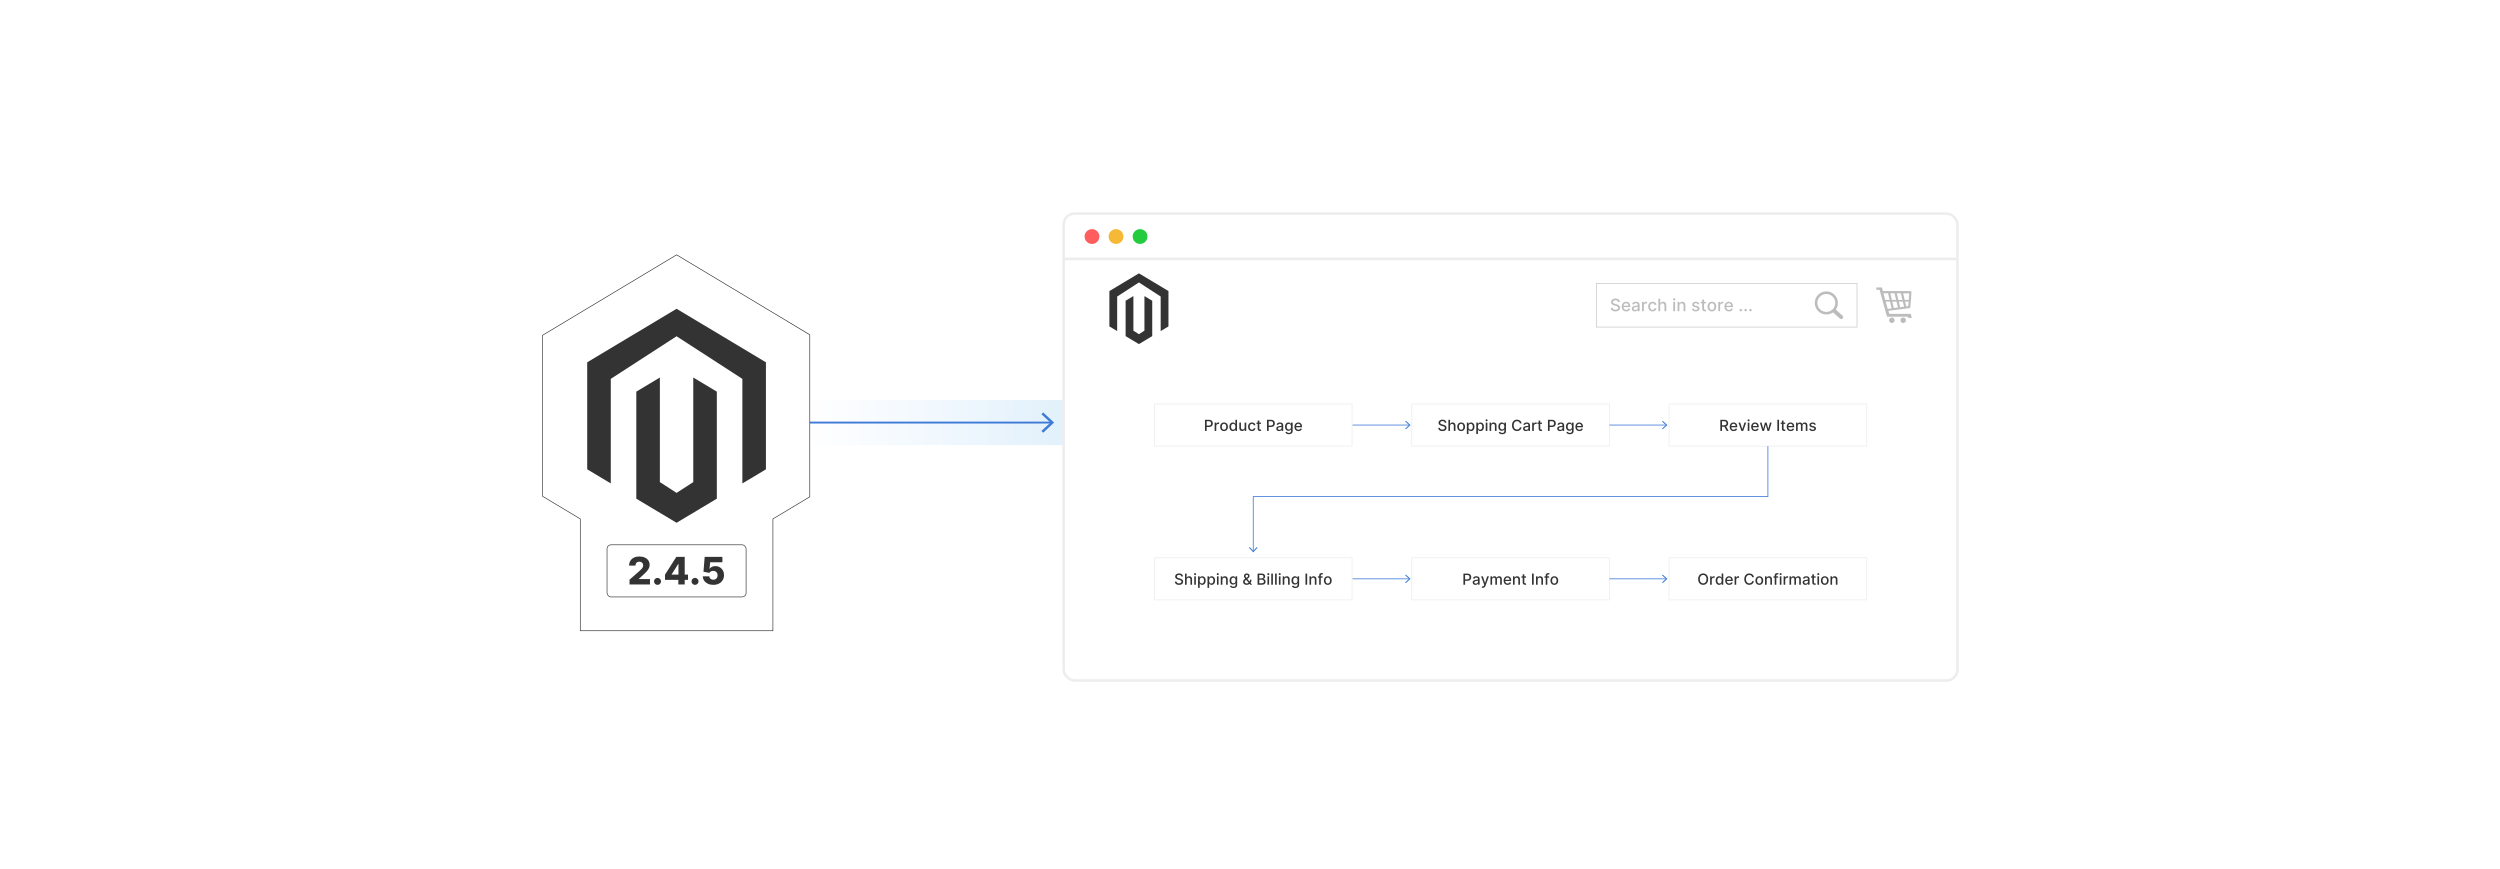 <?xml version="1.0" encoding="UTF-8"?><svg id="_02-Enhanced-Checkout-Workflow" xmlns="http://www.w3.org/2000/svg" xmlns:xlink="http://www.w3.org/1999/xlink" viewBox="0 0 860 298.867"><defs><linearGradient id="linear-gradient" x1="278.562" y1="145.365" x2="365.902" y2="145.365" gradientUnits="userSpaceOnUse"><stop offset="0" stop-color="#e3f0fe" stop-opacity="0"/><stop offset="1" stop-color="#e2f1fb"/></linearGradient><filter id="drop-shadow-1" filterUnits="userSpaceOnUse"><feOffset dx="0" dy="4.349"/><feGaussianBlur result="blur" stdDeviation="3.479"/><feFlood flood-color="#333" flood-opacity=".09"/><feComposite in2="blur" operator="in"/><feComposite in="SourceGraphic"/></filter></defs><rect x="278.562" y="137.615" width="87.341" height="15.5" fill="url(#linear-gradient)" stroke-width="0"/><line x1="278.562" y1="145.365" x2="361.673" y2="145.365" fill="none" stroke="#3e7ad7" stroke-miterlimit="10" stroke-width=".652"/><polygon points="358.841 148.861 358.258 148.234 361.345 145.366 358.258 142.496 358.841 141.87 362.599 145.366 358.841 148.861" fill="#3e7ad7" stroke-width="0"/><polygon points="278.562 115.157 278.562 170.899 265.88 178.51 265.88 216.972 199.623 216.972 199.623 178.51 186.63 170.712 186.63 115.344 232.752 87.66 278.562 115.157" fill="#fff" stroke="#333" stroke-miterlimit="10" stroke-width=".223"/><g id="LOGO"><polygon points="263.479 124.627 263.479 161.447 255.372 166.305 255.372 130.329 232.739 115.675 210.107 130.329 210.107 166.305 201.999 161.447 201.999 124.627 232.739 106.217 263.479 124.627" fill="#333" stroke-width="0"/><polygon points="246.589 134.72 246.589 171.541 240.982 174.898 232.739 179.837 224.49 174.898 218.889 171.541 218.889 134.72 226.997 129.863 226.997 165.839 232.739 169.554 238.482 165.839 238.482 129.863 246.589 134.72" fill="#333" stroke-width="0"/></g><rect x="208.819" y="187.414" width="47.84" height="17.934" rx="1.391" ry="1.391" fill="#fff" stroke="#333" stroke-miterlimit="10" stroke-width=".223"/><path d="M216.56,201.058v-1.651l3.464-3.033c.26-.235.481-.451.663-.647.183-.196.322-.394.417-.593.096-.2.144-.417.144-.652,0-.263-.058-.487-.172-.675-.114-.187-.272-.332-.473-.434-.201-.102-.431-.153-.691-.153-.263,0-.493.053-.691.16-.198.106-.352.26-.461.461-.109.201-.165.445-.165.732h-2.175c0-.646.145-1.204.436-1.674.29-.47.699-.833,1.227-1.087.527-.255,1.14-.383,1.838-.383.721,0,1.347.121,1.878.362s.943.577,1.236,1.009c.292.431.438.931.438,1.5,0,.362-.073.72-.218,1.076-.145.355-.406.748-.782,1.178-.376.43-.908.945-1.597,1.544l-1.136,1.048v.06h3.849v1.85h-7.03Z" fill="#333" stroke-width="0"/><path d="M226.188,201.192c-.334,0-.619-.117-.856-.352-.237-.235-.353-.519-.351-.854-.003-.328.114-.608.351-.842.236-.233.521-.35.856-.35.315,0,.594.117.837.35.243.234.366.514.369.842-.003.223-.061.425-.174.607-.113.183-.26.328-.44.436-.181.108-.378.162-.591.162Z" fill="#333" stroke-width="0"/><path d="M228.761,199.481v-1.79l3.891-6.13h1.59v2.43h-.923l-2.277,3.607v.074h5.634v1.809h-7.915ZM233.347,201.058v-2.124l.046-.784v-6.589h2.147v9.497h-2.193Z" fill="#333" stroke-width="0"/><path d="M239.088,201.192c-.334,0-.619-.117-.856-.352-.237-.235-.353-.519-.351-.854-.003-.328.114-.608.351-.842.236-.233.521-.35.856-.35.315,0,.594.117.837.35.243.234.366.514.369.842-.003.223-.061.425-.174.607-.113.183-.26.328-.44.436-.181.108-.378.162-.591.162Z" fill="#333" stroke-width="0"/><path d="M245.376,201.188c-.693,0-1.308-.126-1.846-.376-.538-.251-.962-.595-1.273-1.034s-.472-.943-.484-1.512h2.226c.019.349.161.63.427.842.266.211.583.317.951.317.288,0,.542-.064.765-.19.223-.127.397-.305.524-.536.127-.231.189-.496.185-.795.003-.306-.06-.573-.188-.802-.128-.229-.305-.407-.529-.536-.224-.128-.481-.192-.772-.192-.275-.003-.536.057-.781.181-.246.124-.432.292-.559.506l-2.027-.38.413-5.12h6.093v1.85h-4.206l-.218,2.24h.055c.158-.263.412-.48.763-.652.351-.171.75-.257,1.199-.257.569,0,1.077.132,1.523.397.447.264.799.63,1.058,1.097.258.467.387,1.002.387,1.605,0,.652-.154,1.23-.461,1.734s-.737.899-1.289,1.185c-.552.286-1.197.429-1.936.429Z" fill="#333" stroke-width="0"/><g filter="url(#drop-shadow-1)"><rect x="365.902" y="69.121" width="307.468" height="160.626" rx="3.766" ry="3.766" fill="#fff" stroke="#ededed" stroke-miterlimit="10" stroke-width=".889"/><line x1="365.902" y1="84.713" x2="673.37" y2="84.713" fill="none" stroke="#ededed" stroke-miterlimit="10" stroke-width=".889"/><circle cx="375.638" cy="77.021" r="2.549" fill="#ff5d5e" stroke-width="0"/><circle cx="383.908" cy="77.021" r="2.549" fill="#f5b935" stroke-width="0"/><circle cx="392.177" cy="77.021" r="2.549" fill="#24cb3f" stroke-width="0"/></g><g id="LOGO-2"><polygon points="401.95 100.118 401.95 112.29 399.271 113.895 399.271 102.003 391.789 97.159 384.307 102.003 384.307 113.895 381.627 112.29 381.627 100.118 391.789 94.032 401.95 100.118" fill="#333" stroke-width="0"/><polygon points="396.367 103.455 396.367 115.626 394.514 116.736 391.789 118.369 389.062 116.736 387.211 115.626 387.211 103.455 389.891 101.849 389.891 113.741 391.789 114.97 393.687 113.741 393.687 101.849 396.367 103.455" fill="#333" stroke-width="0"/></g><rect x="549.144" y="97.489" width="89.668" height="15.02" fill="#fff" stroke="#bcbcbc" stroke-miterlimit="10" stroke-width=".208"/><path d="M556.613,103.894c-.022-.199-.114-.353-.277-.463-.162-.11-.366-.165-.612-.165-.177,0-.329.027-.458.083-.128.056-.229.131-.299.227-.07.096-.105.205-.105.326,0,.102.023.19.072.265.048.074.111.136.19.185s.164.091.255.124c.092.033.179.06.263.081l.42.109c.137.033.277.079.422.136.144.057.277.133.4.227s.223.21.3.349c.076.138.114.304.114.497,0,.244-.062.46-.189.648-.125.189-.306.338-.543.447-.237.109-.523.164-.859.164-.322,0-.601-.051-.836-.153-.234-.102-.419-.247-.552-.435-.133-.189-.206-.412-.221-.671h.651c.013.155.062.285.151.387.089.103.203.179.343.229.139.05.292.074.458.074.184,0,.347-.029.49-.087s.257-.139.339-.244c.083-.104.124-.226.124-.366,0-.127-.036-.231-.108-.312-.071-.081-.169-.148-.291-.202-.123-.053-.261-.1-.415-.141l-.508-.138c-.344-.094-.616-.232-.817-.414-.201-.182-.301-.422-.301-.722,0-.248.066-.464.201-.648s.316-.328.546-.431.488-.154.776-.154c.291,0,.548.051.771.153.223.102.398.242.527.421.129.178.196.383.201.614h-.625Z" fill="#bcbcbc" stroke-width="0"/><path d="M559.411,107.128c-.318,0-.591-.068-.82-.205-.229-.136-.404-.329-.528-.577-.124-.248-.185-.54-.185-.874,0-.33.061-.621.185-.873s.297-.448.52-.59c.223-.141.484-.212.784-.212.182,0,.357.03.528.09s.324.155.46.283c.136.129.242.296.321.5.078.205.117.454.117.746v.223h-2.562v-.47h1.947c0-.165-.033-.311-.101-.44-.067-.128-.161-.23-.282-.303-.121-.074-.263-.111-.425-.111-.177,0-.33.043-.461.129s-.231.198-.302.336c-.071.138-.106.287-.106.448v.368c0,.215.038.398.114.55.076.151.184.266.32.345s.297.119.48.119c.119,0,.228-.017.325-.052.098-.034.183-.085.254-.154.071-.068.126-.153.164-.254l.594.107c-.048.175-.133.328-.255.459s-.275.232-.46.304c-.184.072-.394.108-.628.108Z" fill="#bcbcbc" stroke-width="0"/><path d="M562.432,107.134c-.205,0-.39-.038-.555-.114s-.295-.187-.392-.333c-.096-.145-.144-.324-.144-.535,0-.182.035-.332.105-.449.069-.118.164-.21.283-.279.119-.068.252-.12.398-.155.147-.035.297-.061.449-.08.193-.022.35-.041.47-.056.121-.015.208-.039.263-.072.055-.034.082-.088.082-.164v-.015c0-.183-.052-.325-.154-.426-.102-.101-.256-.151-.459-.151-.211,0-.377.047-.498.14-.121.093-.205.196-.251.31l-.59-.134c.07-.196.173-.354.308-.476.135-.121.291-.209.467-.264.177-.055.362-.083.557-.083.129,0,.266.015.41.045.144.03.28.085.407.165.126.08.231.193.311.341.081.148.122.339.122.574v2.141h-.613v-.441h-.025c-.04.082-.102.161-.183.239-.081.079-.185.144-.312.195s-.279.078-.457.078ZM562.567,106.63c.174,0,.322-.035.446-.103s.218-.159.283-.27c.065-.111.098-.231.098-.358v-.415c-.022.022-.065.043-.129.062-.064.019-.137.035-.218.048-.081.014-.16.025-.236.036-.077.01-.142.019-.193.026-.122.016-.232.042-.333.078-.1.037-.18.089-.239.156-.06.068-.089.158-.089.27,0,.155.058.273.172.352.115.079.261.119.439.119Z" fill="#bcbcbc" stroke-width="0"/><path d="M564.857,107.063v-3.224h.606v.512h.033c.06-.173.163-.31.312-.41.148-.1.317-.15.507-.15.039,0,.085.002.139.004.055.003.097.006.127.01v.601c-.024-.007-.069-.015-.134-.024-.065-.009-.129-.014-.193-.014-.148,0-.28.031-.396.093-.115.062-.207.148-.273.258-.067.11-.101.235-.101.374v1.969h-.628Z" fill="#bcbcbc" stroke-width="0"/><path d="M568.485,107.128c-.311,0-.58-.071-.805-.213s-.397-.338-.518-.589c-.12-.251-.18-.537-.18-.86,0-.327.061-.617.185-.868s.297-.447.52-.589c.224-.141.487-.212.791-.212.245,0,.463.045.654.135.192.09.347.217.465.379.119.163.19.352.211.569h-.61c-.033-.151-.11-.281-.23-.391-.12-.109-.279-.164-.479-.164-.175,0-.328.046-.459.138-.131.091-.232.222-.306.39-.072.169-.108.368-.108.597,0,.235.035.438.106.608.071.171.173.303.304.397s.285.141.463.141c.118,0,.227-.022.324-.066.097-.044.179-.107.245-.19.066-.083.113-.182.14-.298h.61c-.021.208-.09.395-.203.558-.113.164-.265.292-.454.386s-.412.141-.667.141Z" fill="#bcbcbc" stroke-width="0"/><path d="M571.111,105.149v1.914h-.628v-4.298h.619v1.6h.04c.075-.174.19-.311.346-.414s.358-.153.609-.153c.221,0,.414.045.58.136.166.091.294.227.386.406s.138.404.138.673v2.05h-.628v-1.975c0-.236-.06-.42-.183-.551-.121-.131-.291-.196-.508-.196-.147,0-.28.032-.398.095-.116.063-.208.155-.274.276s-.1.267-.1.438Z" fill="#bcbcbc" stroke-width="0"/><path d="M575.923,103.341c-.108,0-.202-.037-.279-.11-.078-.074-.117-.161-.117-.264,0-.103.039-.192.117-.265.077-.074.171-.11.279-.11.109,0,.203.037.28.11.078.073.117.161.117.263,0,.103-.039.192-.117.266-.077.073-.171.11-.28.11ZM575.606,107.063v-3.224h.628v3.224h-.628Z" fill="#bcbcbc" stroke-width="0"/><path d="M577.705,105.149v1.914h-.628v-3.224h.603v.525h.04c.074-.171.19-.308.349-.412.159-.103.359-.155.602-.155.22,0,.412.046.577.138.165.091.293.228.384.408.091.18.137.403.137.669v2.05h-.628v-1.975c0-.233-.06-.416-.182-.549-.122-.132-.289-.198-.502-.198-.145,0-.274.032-.388.095-.112.063-.201.155-.267.276-.065.121-.097.267-.097.438Z" fill="#bcbcbc" stroke-width="0"/><path d="M584.589,104.626l-.569.101c-.023-.073-.061-.142-.112-.207-.051-.066-.12-.12-.207-.162-.086-.042-.194-.063-.325-.063-.178,0-.325.04-.444.119s-.179.181-.179.305c0,.108.04.194.12.26.079.066.208.12.386.162l.512.118c.297.068.518.174.664.317.145.143.218.328.218.556,0,.193-.056.365-.167.515s-.266.268-.464.353-.427.128-.688.128c-.36,0-.655-.077-.883-.232-.229-.154-.368-.374-.42-.66l.606-.093c.038.158.115.278.232.358.118.081.272.121.46.121.206,0,.37-.043.493-.129s.185-.191.185-.316c0-.101-.037-.185-.112-.254-.074-.068-.19-.12-.343-.155l-.546-.12c-.301-.068-.522-.178-.666-.327-.144-.15-.215-.339-.215-.569,0-.19.053-.357.159-.499s.253-.254.44-.335c.188-.08.402-.121.644-.121.349,0,.622.075.822.226s.333.352.398.604Z" fill="#bcbcbc" stroke-width="0"/><path d="M586.845,103.839v.504h-1.761v-.504h1.761ZM585.556,103.067h.628v3.05c0,.122.018.213.055.273.036.061.083.102.142.124.058.021.121.033.19.033.051,0,.095-.003.133-.011.037-.007.066-.013.088-.017l.113.518c-.036.014-.088.028-.155.043-.067.015-.151.022-.252.024-.165.003-.319-.027-.462-.088s-.258-.156-.346-.285c-.089-.129-.133-.29-.133-.485v-3.18Z" fill="#bcbcbc" stroke-width="0"/><path d="M588.894,107.128c-.302,0-.565-.069-.791-.207-.225-.139-.4-.333-.524-.582-.125-.249-.186-.54-.186-.873,0-.335.061-.627.186-.877.124-.25.3-.445.524-.583.226-.139.489-.208.791-.208.303,0,.566.069.792.208.225.138.399.333.524.583.124.251.186.543.186.877,0,.333-.062.624-.186.873-.125.249-.3.443-.524.582-.226.138-.489.207-.792.207ZM588.898,106.601c.195,0,.357-.052.486-.155s.225-.241.286-.413c.062-.172.094-.362.094-.569,0-.206-.031-.395-.094-.568-.061-.173-.157-.311-.286-.416s-.291-.157-.486-.157c-.197,0-.361.052-.49.157-.13.105-.226.244-.288.416-.061.173-.093.362-.093.568,0,.207.031.397.093.569.062.172.158.31.288.413.129.103.293.155.49.155Z" fill="#bcbcbc" stroke-width="0"/><path d="M591.097,107.063v-3.224h.606v.512h.033c.06-.173.163-.31.312-.41.148-.1.317-.15.507-.15.039,0,.085.002.139.004.055.003.097.006.127.01v.601c-.024-.007-.069-.015-.134-.024-.065-.009-.129-.014-.193-.014-.148,0-.28.031-.396.093-.115.062-.207.148-.273.258-.067.11-.101.235-.101.374v1.969h-.628Z" fill="#bcbcbc" stroke-width="0"/><path d="M594.757,107.128c-.318,0-.591-.068-.82-.205-.229-.136-.404-.329-.528-.577-.124-.248-.185-.54-.185-.874,0-.33.061-.621.185-.873s.297-.448.52-.59c.223-.141.484-.212.784-.212.182,0,.357.03.528.09s.324.155.46.283c.136.129.242.296.321.5.078.205.117.454.117.746v.223h-2.562v-.47h1.947c0-.165-.033-.311-.101-.44-.067-.128-.161-.23-.282-.303-.121-.074-.263-.111-.425-.111-.177,0-.33.043-.461.129s-.231.198-.302.336c-.071.138-.106.287-.106.448v.368c0,.215.038.398.114.55.076.151.184.266.32.345s.297.119.48.119c.119,0,.228-.017.325-.052.098-.034.183-.085.254-.154.071-.068.126-.153.164-.254l.594.107c-.048.175-.133.328-.255.459s-.275.232-.46.304c-.184.072-.394.108-.628.108Z" fill="#bcbcbc" stroke-width="0"/><path d="M598.817,107.103c-.114,0-.213-.041-.296-.123-.082-.082-.123-.181-.123-.297,0-.115.041-.213.123-.295.083-.082.182-.123.296-.123.115,0,.214.041.296.123.083.082.124.18.124.295,0,.077-.019.147-.058.211s-.089.114-.152.152c-.062.038-.133.057-.21.057Z" fill="#bcbcbc" stroke-width="0"/><path d="M600.49,107.103c-.114,0-.213-.041-.296-.123-.082-.082-.123-.181-.123-.297,0-.115.041-.213.123-.295.083-.082.182-.123.296-.123.115,0,.214.041.296.123.083.082.124.18.124.295,0,.077-.019.147-.058.211s-.089.114-.152.152c-.062.038-.133.057-.21.057Z" fill="#bcbcbc" stroke-width="0"/><path d="M602.162,107.103c-.114,0-.213-.041-.296-.123-.082-.082-.123-.181-.123-.297,0-.115.041-.213.123-.295.083-.082.182-.123.296-.123.115,0,.214.041.296.123.083.082.124.18.124.295,0,.077-.019.147-.058.211s-.089.114-.152.152c-.062.038-.133.057-.21.057Z" fill="#bcbcbc" stroke-width="0"/><path d="M628.257,100.233h.001v.001c1.098 0,2.092.446,2.811,1.165.718.719,1.163,1.712,1.164,2.809h.001v.006h-.001c-0.0.442-.073.868-.206,1.264-.022.067-.046.131-.07.192v.001c-.115.291-.264.566-.441.82l2.314,2.079.001.001.013.012.001.001c.131.124.202.291.211.46.009.167-.043.338-.157.475l-.001.001-.014.016-.003.003-.012.013-.001.002c-.124.131-.291.202-.46.21-.167.009-.338-.043-.475-.157l-.001-.001-.016-.014-.002-.002-2.366-2.127c-.07.049-.141.096-.214.14-.098.06-.2.117-.303.168-.533.266-1.135.415-1.772.415v.001h-.001v-.001c-1.098-0-2.092-.446-2.811-1.165-.718-.719-1.163-1.712-1.164-2.808h-.001v-.004h.001c0-1.098.446-2.092,1.165-2.811.719-.718,1.712-1.163,2.809-1.164v-.001h.003ZM628.258,101.125v.001h-.004v-.001c-.85.001-1.621.346-2.179.904-.558.558-.904,1.329-.904,2.18h.001v.004h-.001c.001.85.346,1.62.904,2.178.558.558,1.329.904,2.18.904v-.001h.004v.001c.85-.001,1.62-.346,2.178-.904.558-.558.904-1.329.904-2.18h-.001v-.004h.001c-.001-.85-.346-1.621-.904-2.179-.558-.558-1.329-.904-2.18-.904h0Z" fill="#bcbcbc" stroke-width="0"/><path d="M647.711,100.137h9.288c.607,0,.574.246.522.873l-.345,4.403c-.059.702-.009.532-.753.638l-6.831.869.361,1.048h7.358c.1.372.235.979.335,1.394h-1.222l-.117-.424h-5.88c-1.349-.023-1.214.343-1.537-.823l-2.317-8.425h-1.113v-.807h1.952c.091.34.216.911.301,1.254h0ZM650.803,109.228c.521,0,.944.423.944.944,0,.522-.422.944-.944.944s-.944-.422-.944-.944c0-.521.422-.944.944-.944h0ZM654.696,109.228c.521,0,.944.423.944.944,0,.522-.423.944-.944.944-.522,0-.944-.422-.944-.944,0-.521.422-.944.944-.944h0ZM648.524,103.17h1.503l-.545-2.281c-.538,0-1.067-.001-1.586-.001l.183.683.006-.001.439,1.6h0ZM650.268,100.89l.545,2.28h1.448l-.547-2.278-1.446-.002h0ZM652.5,100.893l.547,2.277h1.385l-.545-2.275-1.387-.002h0ZM654.675,100.896l.545,2.275h1.386l.153-1.828c.043-.51.132-.445-.361-.445-.564-.001-1.14-.002-1.723-.002h0ZM656.557,103.749h-1.199l.395,1.649.098-.013c.604-.087.565.052.612-.519l.094-1.117h0ZM654.992,105.502l-.42-1.753h-1.384l.465,1.935,1.339-.182h0ZM652.891,105.788l-.491-2.04h-1.448l.535,2.231,1.405-.191h0ZM650.725,106.084l-.558-2.334h-1.482l.693,2.519,1.348-.184h0Z" fill="#bcbcbc" fill-rule="evenodd" stroke-width="0"/><rect x="397.118" y="138.979" width="67.993" height="14.481" fill="#fff" stroke="#ededed" stroke-miterlimit="10" stroke-width=".277"/><path d="M414.513,148.238v-3.831h1.366c.298,0,.545.054.741.163.196.108.342.256.44.444.097.188.146.399.146.633,0,.236-.049.447-.147.635-.098.188-.245.336-.441.445-.196.109-.443.164-.74.164h-.939v-.49h.886c.189,0,.341-.033.459-.098s.203-.155.258-.269c.055-.113.082-.243.082-.387s-.027-.273-.082-.385c-.055-.112-.142-.2-.259-.264s-.273-.096-.465-.096h-.726v3.335h-.578Z" fill="#333" stroke-width="0"/><path d="M417.835,148.238v-2.873h.54v.456h.03c.053-.154.145-.276.278-.365.133-.089.284-.134.452-.134.035,0,.076.001.124.003.048.002.086.006.113.009v.535c-.022-.006-.062-.013-.12-.021-.058-.008-.115-.012-.172-.012-.132,0-.249.028-.352.084-.102.055-.184.132-.244.23-.06.098-.09.209-.09.334v1.754h-.559Z" fill="#333" stroke-width="0"/><path d="M421.07,148.296c-.27,0-.504-.062-.706-.185-.201-.123-.356-.296-.467-.518-.111-.222-.167-.481-.167-.778,0-.298.055-.559.167-.782.111-.223.267-.397.467-.52.201-.123.436-.185.706-.185.269,0,.504.062.705.185.201.123.356.297.468.52.111.224.167.484.167.782,0,.297-.056.556-.167.778-.111.222-.267.395-.468.518-.201.123-.436.185-.705.185ZM421.071,147.826c.175,0,.319-.046.434-.138s.2-.215.255-.369.084-.322.084-.507c0-.184-.028-.352-.084-.506-.056-.154-.141-.278-.255-.372-.115-.093-.259-.14-.434-.14-.176,0-.321.047-.436.14-.115.094-.201.217-.256.372-.056.154-.083.322-.083.506,0,.185.027.353.083.507s.141.276.256.369.261.138.436.138Z" fill="#333" stroke-width="0"/><path d="M424.107,148.294c-.232,0-.439-.06-.62-.179-.182-.119-.324-.289-.427-.511-.102-.221-.154-.487-.154-.798s.052-.576.156-.797.248-.39.429-.507c.182-.117.389-.176.619-.176.179,0,.322.03.431.089.109.059.194.128.254.206.06.079.108.148.142.208h.034v-1.424h.559v3.831h-.546v-.447h-.047c-.034.061-.082.131-.145.209-.063.079-.149.147-.259.206s-.252.088-.426.088ZM424.231,147.817c.161,0,.297-.043.409-.128.111-.085.196-.205.254-.356.058-.152.087-.329.087-.531,0-.2-.029-.374-.086-.524-.058-.149-.142-.266-.253-.35-.111-.084-.248-.126-.411-.126-.169,0-.309.044-.421.131-.112.087-.197.206-.253.357-.057.151-.085.321-.085.511,0,.192.029.365.086.518.057.153.142.275.255.364.113.089.252.134.418.134Z" fill="#333" stroke-width="0"/><path d="M428.148,147.047v-1.682h.561v2.873h-.55v-.498h-.03c-.066.153-.172.281-.317.382-.145.102-.326.153-.541.153-.185,0-.348-.041-.489-.123-.142-.082-.252-.203-.333-.364-.081-.161-.121-.36-.121-.597v-1.828h.559v1.76c0,.196.055.352.163.467.108.116.249.174.423.174.104,0,.209-.026.313-.079.104-.053.191-.132.26-.238.069-.106.103-.241.102-.404Z" fill="#333" stroke-width="0"/><path d="M430.669,148.296c-.278,0-.518-.064-.718-.19-.2-.127-.353-.301-.461-.525-.107-.223-.161-.478-.161-.767,0-.292.055-.55.165-.773.11-.224.264-.399.464-.525.199-.126.435-.189.705-.189.218,0,.413.04.583.121.172.081.31.193.414.338.105.144.17.314.19.507h-.545c-.029-.135-.098-.251-.205-.348-.106-.097-.249-.146-.427-.146-.156,0-.292.041-.409.123-.117.082-.207.198-.272.348s-.097.328-.097.532c0,.209.032.39.095.542.064.152.154.27.271.353.116.084.254.126.412.126.106,0,.203-.02.289-.059.087-.04.16-.096.218-.169.06-.074.102-.162.125-.266h.545c-.019.186-.08.352-.182.498s-.236.261-.406.344c-.168.084-.366.126-.593.126Z" fill="#333" stroke-width="0"/><path d="M433.791,145.365v.449h-1.569v-.449h1.569ZM432.643,144.676h.56v2.718c0,.108.017.19.049.244s.074.091.126.11c.052.019.108.029.169.029.045,0,.085-.003.118-.01.034-.006.06-.011.079-.015l.101.462c-.032.013-.078.025-.139.039-.06.013-.135.02-.225.021-.146.002-.284-.024-.411-.079-.127-.055-.231-.14-.309-.254s-.118-.259-.118-.432v-2.834Z" fill="#333" stroke-width="0"/><path d="M435.849,148.238v-3.831h1.365c.298,0,.545.054.741.163.195.108.342.256.44.444.098.188.145.399.145.633,0,.236-.049.447-.146.635-.098.188-.245.336-.441.445-.196.109-.443.164-.74.164h-.939v-.49h.887c.189,0,.341-.033.458-.098s.203-.155.258-.269c.056-.113.083-.243.083-.387s-.027-.273-.083-.385c-.055-.112-.141-.2-.259-.264s-.273-.096-.465-.096h-.726v3.335h-.578Z" fill="#333" stroke-width="0"/><path d="M440.007,148.301c-.182,0-.347-.034-.493-.102-.147-.068-.264-.167-.35-.296-.085-.129-.128-.289-.128-.477,0-.162.031-.295.094-.4.062-.105.146-.188.252-.249.106-.061.225-.107.355-.138.131-.031.265-.055.4-.071.173-.02.312-.037.419-.05.107-.013.185-.034.234-.065.049-.03.073-.079.073-.146v-.013c0-.164-.046-.29-.138-.38s-.229-.135-.409-.135c-.189,0-.336.042-.444.124-.107.083-.182.175-.224.276l-.525-.12c.062-.175.153-.316.274-.424.12-.108.259-.186.416-.236.157-.049.322-.074.496-.074.114,0,.236.014.365.04.129.027.25.076.363.147.112.071.205.172.277.304.072.131.108.302.108.511v1.908h-.546v-.393h-.022c-.036.072-.091.143-.163.213s-.165.128-.278.174c-.113.046-.25.069-.408.069ZM440.129,147.853c.154,0,.287-.031.398-.092s.194-.141.252-.24c.059-.099.087-.206.087-.319v-.371c-.019.02-.058.039-.114.055-.058.017-.122.031-.194.043-.072.012-.143.022-.211.032-.068.01-.126.018-.172.023-.108.014-.208.037-.297.069s-.16.079-.213.139c-.054.06-.08.141-.08.241,0,.138.052.243.153.313.102.071.233.106.392.106Z" fill="#333" stroke-width="0"/><path d="M443.374,149.375c-.229,0-.425-.03-.589-.09-.164-.06-.298-.139-.401-.237s-.181-.206-.231-.324l.48-.198c.034.055.079.113.136.175.057.062.134.114.231.158.099.043.225.065.379.065.212,0,.388-.051.526-.154.138-.103.207-.267.207-.491v-.565h-.035c-.034.061-.082.129-.145.204-.062.075-.149.14-.259.194-.109.055-.253.083-.429.083-.227,0-.431-.053-.612-.16-.182-.106-.325-.264-.43-.473-.105-.209-.158-.466-.158-.771s.052-.567.156-.786c.103-.218.247-.386.429-.502.183-.117.389-.175.619-.175.179,0,.322.03.433.089.109.059.195.128.257.206s.109.148.144.208h.041v-.466h.548v2.937c0,.247-.058.45-.172.608-.115.159-.27.276-.465.352-.195.076-.415.114-.659.114ZM443.368,147.731c.161,0,.297-.038.408-.113.112-.075.196-.184.255-.326.058-.141.087-.311.087-.509,0-.193-.028-.364-.086-.511-.058-.147-.142-.262-.253-.345-.11-.083-.248-.124-.411-.124-.169,0-.309.043-.421.13-.112.087-.197.205-.254.353-.057.148-.085.314-.085.498,0,.188.029.353.086.496.058.142.143.253.256.333.112.08.252.12.418.12Z" fill="#333" stroke-width="0"/><path d="M446.658,148.296c-.283,0-.526-.061-.731-.183s-.361-.293-.472-.514c-.11-.222-.165-.481-.165-.779,0-.294.055-.554.165-.778.11-.224.266-.399.464-.525.199-.126.433-.189.699-.189.162,0,.319.027.472.081.151.054.288.138.409.252s.217.264.286.446c.07.183.104.404.104.665v.198h-2.283v-.419h1.735c0-.147-.03-.278-.09-.392s-.144-.204-.251-.271c-.108-.066-.234-.099-.379-.099-.157,0-.294.039-.411.115-.116.077-.206.176-.27.299-.062.123-.094.256-.094.399v.327c0,.192.033.355.102.49s.163.237.285.308.265.106.429.106c.105,0,.202-.016.29-.046.087-.031.162-.077.226-.138.065-.061.112-.137.146-.226l.529.095c-.042.156-.118.292-.228.409s-.245.207-.409.271c-.164.065-.351.097-.56.097Z" fill="#333" stroke-width="0"/><rect x="485.64" y="138.979" width="67.993" height="14.481" fill="#fff" stroke="#ededed" stroke-miterlimit="10" stroke-width=".277"/><path d="M496.997,145.413c-.021-.177-.102-.315-.247-.412-.144-.098-.327-.147-.547-.147-.157,0-.293.024-.407.074-.115.049-.204.117-.267.202-.064.085-.095.182-.095.291,0,.091.021.169.065.235.043.066.1.122.171.166.07.044.145.081.227.11s.159.054.234.072l.374.097c.122.03.247.07.376.122.128.051.247.119.357.202.109.084.198.187.267.31.067.123.102.271.102.443,0,.217-.056.41-.167.578-.112.169-.273.301-.485.398-.211.098-.466.146-.766.146-.287,0-.535-.045-.744-.136-.21-.091-.374-.221-.492-.388-.118-.168-.184-.367-.196-.598h.58c.011.138.056.253.135.345.08.091.182.159.306.204s.26.066.408.066c.164,0,.31-.026.436-.078.128-.052.229-.124.303-.217.073-.093.11-.202.11-.327,0-.113-.032-.206-.097-.279-.065-.072-.15-.132-.26-.179s-.232-.089-.369-.126l-.453-.123c-.307-.084-.55-.206-.729-.369s-.269-.377-.269-.643c0-.221.06-.414.18-.578s.282-.293.486-.384c.204-.092.435-.138.692-.138.259,0,.488.045.688.137.198.091.355.216.47.375.115.159.175.341.18.547h-.557Z" fill="#333" stroke-width="0"/><path d="M498.812,146.532v1.706h-.56v-3.831h.552v1.425h.035c.067-.154.171-.277.31-.368.138-.091.318-.137.542-.137.197,0,.369.041.518.122.147.081.262.202.344.362.082.161.123.36.123.6v1.828h-.56v-1.76c0-.21-.055-.374-.163-.491-.108-.116-.259-.175-.452-.175-.133,0-.251.028-.354.085-.104.056-.186.138-.245.246-.06.108-.089.238-.089.39Z" fill="#333" stroke-width="0"/><path d="M502.632,148.296c-.27,0-.504-.062-.705-.185-.2-.123-.356-.296-.468-.518-.11-.222-.166-.481-.166-.778,0-.298.056-.559.166-.782.111-.223.268-.397.468-.52.201-.123.435-.185.705-.185s.505.062.705.185c.201.123.357.297.468.52.111.224.167.484.167.782,0,.297-.056.556-.167.778-.11.222-.267.395-.468.518-.2.123-.435.185-.705.185ZM502.634,147.826c.175,0,.319-.046.435-.138.114-.092.199-.215.255-.369s.083-.322.083-.507c0-.184-.027-.352-.083-.506-.056-.154-.141-.278-.255-.372-.115-.093-.26-.14-.435-.14-.176,0-.321.047-.436.14-.115.094-.201.217-.256.372-.056.154-.084.322-.084.506,0,.185.028.353.084.507.055.153.141.276.256.369s.261.138.436.138Z" fill="#333" stroke-width="0"/><path d="M504.595,149.316v-3.951h.546v.466h.047c.032-.06.079-.129.141-.208.06-.079.145-.147.254-.206s.252-.089.431-.089c.231,0,.439.059.621.176.182.117.325.286.429.507.104.221.156.486.156.797s-.052.577-.155.798c-.103.222-.245.392-.426.511s-.388.179-.619.179c-.175,0-.317-.029-.428-.088s-.196-.127-.259-.206c-.062-.078-.11-.148-.144-.209h-.033v1.525h-.56ZM505.143,146.801c0,.202.029.379.088.531.059.152.144.271.255.356.11.085.247.128.407.128.167,0,.307-.044.419-.134.112-.089.197-.21.256-.364.058-.153.087-.326.087-.518,0-.19-.028-.36-.085-.511s-.142-.27-.255-.357c-.112-.087-.253-.131-.422-.131-.162,0-.299.042-.41.126s-.196.2-.254.35c-.057.15-.086.324-.086.524Z" fill="#333" stroke-width="0"/><path d="M507.846,149.316v-3.951h.546v.466h.047c.032-.06.079-.129.141-.208.06-.079.145-.147.254-.206s.252-.089.431-.089c.231,0,.439.059.621.176.182.117.325.286.429.507.104.221.156.486.156.797s-.052.577-.155.798c-.103.222-.245.392-.426.511s-.388.179-.619.179c-.175,0-.317-.029-.428-.088s-.196-.127-.259-.206c-.062-.078-.11-.148-.144-.209h-.033v1.525h-.56ZM508.394,146.801c0,.202.029.379.088.531.059.152.144.271.255.356.11.085.247.128.407.128.167,0,.307-.044.419-.134.112-.089.197-.21.256-.364.058-.153.087-.326.087-.518,0-.19-.028-.36-.085-.511s-.142-.27-.255-.357c-.112-.087-.253-.131-.422-.131-.162,0-.299.042-.41.126s-.196.2-.254.35c-.057.15-.086.324-.086.524Z" fill="#333" stroke-width="0"/><path d="M511.379,144.922c-.097,0-.181-.033-.249-.098-.069-.065-.104-.144-.104-.235,0-.092.035-.171.104-.237.068-.065.152-.098.249-.098.098,0,.181.033.25.098s.103.144.103.235c0,.092-.034.171-.103.237s-.152.098-.25.098ZM511.097,148.238v-2.873h.56v2.873h-.56Z" fill="#333" stroke-width="0"/><path d="M512.968,146.532v1.706h-.56v-2.873h.537v.467h.035c.066-.152.17-.274.311-.366s.32-.139.536-.139c.195,0,.367.041.515.123.146.082.261.203.342.364.081.161.122.36.122.597v1.828h-.56v-1.76c0-.208-.055-.371-.163-.489-.108-.118-.257-.177-.447-.177-.129,0-.244.028-.345.085s-.18.138-.237.246c-.059.108-.087.238-.087.39Z" fill="#333" stroke-width="0"/><path d="M516.76,149.375c-.229,0-.425-.03-.589-.09-.164-.06-.298-.139-.401-.237s-.181-.206-.231-.324l.48-.198c.034.055.079.113.136.175.057.062.134.114.231.158.099.043.225.065.379.065.212,0,.388-.051.526-.154.138-.103.207-.267.207-.491v-.565h-.035c-.034.061-.082.129-.145.204-.062.075-.149.14-.259.194-.109.055-.253.083-.429.083-.227,0-.431-.053-.612-.16-.182-.106-.325-.264-.43-.473-.105-.209-.158-.466-.158-.771s.052-.567.156-.786c.103-.218.247-.386.429-.502.183-.117.389-.175.619-.175.179,0,.322.03.433.089.109.059.195.128.257.206s.109.148.144.208h.041v-.466h.548v2.937c0,.247-.058.45-.172.608-.115.159-.27.276-.465.352-.195.076-.415.114-.659.114ZM516.754,147.731c.161,0,.297-.038.408-.113.112-.075.196-.184.255-.326.058-.141.087-.311.087-.509,0-.193-.028-.364-.086-.511-.058-.147-.142-.262-.253-.345-.11-.083-.248-.124-.411-.124-.169,0-.309.043-.421.13-.112.087-.197.205-.254.353-.057.148-.085.314-.085.498,0,.188.029.353.086.496.058.142.143.253.256.333.112.08.252.12.418.12Z" fill="#333" stroke-width="0"/><path d="M523.428,145.653h-.583c-.022-.125-.065-.234-.126-.33-.06-.095-.136-.175-.225-.241-.088-.066-.188-.116-.296-.149-.109-.034-.225-.051-.348-.051-.221,0-.418.056-.592.167-.174.111-.31.274-.411.488s-.15.477-.15.786c0,.312.05.575.15.79s.237.377.412.486.371.165.59.165c.12,0,.235-.017.345-.05.109-.033.208-.082.297-.146.088-.065.163-.144.225-.239.062-.094.104-.202.129-.324l.583.002c-.031.189-.091.361-.181.519-.089.158-.203.293-.342.408-.14.114-.298.202-.477.265-.178.062-.373.093-.583.093-.332,0-.628-.079-.887-.236-.26-.158-.464-.384-.613-.678-.148-.294-.223-.645-.223-1.053,0-.409.074-.76.224-1.054.15-.293.354-.519.614-.677.259-.158.554-.237.885-.237.203,0,.393.029.569.087s.335.143.476.254c.142.112.258.248.351.408.092.16.154.343.186.549Z" fill="#333" stroke-width="0"/><path d="M524.91,148.301c-.182,0-.347-.034-.493-.102-.147-.068-.264-.167-.35-.296-.085-.129-.128-.289-.128-.477,0-.162.031-.295.094-.4.062-.105.146-.188.252-.249.106-.061.225-.107.355-.138.131-.031.265-.055.4-.071.173-.02.312-.037.419-.05.107-.013.185-.034.234-.065.049-.03.073-.079.073-.146v-.013c0-.164-.046-.29-.138-.38s-.229-.135-.409-.135c-.189,0-.336.042-.444.124-.107.083-.182.175-.224.276l-.525-.12c.062-.175.153-.316.274-.424.12-.108.259-.186.416-.236.157-.049.322-.074.496-.074.114,0,.236.014.365.04.129.027.25.076.363.147.112.071.205.172.277.304.072.131.108.302.108.511v1.908h-.546v-.393h-.022c-.036.072-.091.143-.163.213s-.165.128-.278.174c-.113.046-.25.069-.408.069ZM525.032,147.853c.154,0,.287-.031.398-.092s.194-.141.252-.24c.059-.099.087-.206.087-.319v-.371c-.019.02-.058.039-.114.055-.058.017-.122.031-.194.043-.072.012-.143.022-.211.032-.068.01-.126.018-.172.023-.108.014-.208.037-.297.069s-.16.079-.213.139c-.054.06-.08.141-.08.241,0,.138.052.243.153.313.102.071.233.106.392.106Z" fill="#333" stroke-width="0"/><path d="M527.073,148.238v-2.873h.541v.456h.029c.053-.154.145-.276.278-.365.133-.089.283-.134.451-.134.035,0,.076.001.125.003.048.002.085.006.113.009v.535c-.022-.006-.062-.013-.12-.021s-.115-.012-.172-.012c-.133,0-.25.028-.352.084-.103.055-.185.132-.244.23-.06.098-.09.209-.09.334v1.754h-.56Z" fill="#333" stroke-width="0"/><path d="M530.438,145.365v.449h-1.569v-.449h1.569ZM529.289,144.676h.56v2.718c0,.108.017.19.049.244s.074.091.126.11c.052.019.108.029.169.029.045,0,.085-.003.118-.01.034-.006.06-.011.079-.015l.101.462c-.032.013-.078.025-.139.039-.06.013-.135.02-.225.021-.146.002-.284-.024-.411-.079-.127-.055-.231-.14-.309-.254s-.118-.259-.118-.432v-2.834Z" fill="#333" stroke-width="0"/><path d="M532.496,148.238v-3.831h1.365c.298,0,.545.054.741.163.195.108.342.256.44.444.098.188.145.399.145.633,0,.236-.049.447-.146.635-.098.188-.245.336-.441.445-.196.109-.443.164-.74.164h-.939v-.49h.887c.189,0,.341-.033.458-.098s.203-.155.258-.269c.056-.113.083-.243.083-.387s-.027-.273-.083-.385c-.055-.112-.141-.2-.259-.264s-.273-.096-.465-.096h-.726v3.335h-.578Z" fill="#333" stroke-width="0"/><path d="M536.653,148.301c-.182,0-.347-.034-.493-.102-.147-.068-.264-.167-.35-.296-.085-.129-.128-.289-.128-.477,0-.162.031-.295.094-.4.062-.105.146-.188.252-.249.106-.061.225-.107.355-.138.131-.031.265-.055.4-.071.173-.02.312-.037.419-.05.107-.013.185-.034.234-.065.049-.03.073-.079.073-.146v-.013c0-.164-.046-.29-.138-.38s-.229-.135-.409-.135c-.189,0-.336.042-.444.124-.107.083-.182.175-.224.276l-.525-.12c.062-.175.153-.316.274-.424.12-.108.259-.186.416-.236.157-.049.322-.074.496-.074.114,0,.236.014.365.04.129.027.25.076.363.147.112.071.205.172.277.304.072.131.108.302.108.511v1.908h-.546v-.393h-.022c-.036.072-.091.143-.163.213s-.165.128-.278.174c-.113.046-.25.069-.408.069ZM536.775,147.853c.154,0,.287-.031.398-.092s.194-.141.252-.24c.059-.099.087-.206.087-.319v-.371c-.019.02-.058.039-.114.055-.058.017-.122.031-.194.043-.072.012-.143.022-.211.032-.068.01-.126.018-.172.023-.108.014-.208.037-.297.069s-.16.079-.213.139c-.054.06-.08.141-.08.241,0,.138.052.243.153.313.102.071.233.106.392.106Z" fill="#333" stroke-width="0"/><path d="M540.021,149.375c-.229,0-.425-.03-.589-.09-.164-.06-.298-.139-.401-.237s-.181-.206-.231-.324l.48-.198c.034.055.079.113.136.175.057.062.134.114.231.158.099.043.225.065.379.065.212,0,.388-.051.526-.154.138-.103.207-.267.207-.491v-.565h-.035c-.034.061-.082.129-.145.204-.062.075-.149.14-.259.194-.109.055-.253.083-.429.083-.227,0-.431-.053-.612-.16-.182-.106-.325-.264-.43-.473-.105-.209-.158-.466-.158-.771s.052-.567.156-.786c.103-.218.247-.386.429-.502.183-.117.389-.175.619-.175.179,0,.322.03.433.089.109.059.195.128.257.206s.109.148.144.208h.041v-.466h.548v2.937c0,.247-.058.45-.172.608-.115.159-.27.276-.465.352-.195.076-.415.114-.659.114ZM540.016,147.731c.161,0,.297-.038.408-.113.112-.075.196-.184.255-.326.058-.141.087-.311.087-.509,0-.193-.028-.364-.086-.511-.058-.147-.142-.262-.253-.345-.11-.083-.248-.124-.411-.124-.169,0-.309.043-.421.13-.112.087-.197.205-.254.353-.057.148-.085.314-.085.498,0,.188.029.353.086.496.058.142.143.253.256.333.112.08.252.12.418.12Z" fill="#333" stroke-width="0"/><path d="M543.306,148.296c-.283,0-.526-.061-.731-.183s-.361-.293-.472-.514c-.11-.222-.165-.481-.165-.779,0-.294.055-.554.165-.778.11-.224.266-.399.464-.525.199-.126.433-.189.699-.189.162,0,.319.027.472.081.151.054.288.138.409.252s.217.264.286.446c.07.183.104.404.104.665v.198h-2.283v-.419h1.735c0-.147-.03-.278-.09-.392s-.144-.204-.251-.271c-.108-.066-.234-.099-.379-.099-.157,0-.294.039-.411.115-.116.077-.206.176-.27.299-.062.123-.094.256-.094.399v.327c0,.192.033.355.102.49s.163.237.285.308.265.106.429.106c.105,0,.202-.016.29-.046.087-.031.162-.077.226-.138.065-.061.112-.137.146-.226l.529.095c-.042.156-.118.292-.228.409s-.245.207-.409.271c-.164.065-.351.097-.56.097Z" fill="#333" stroke-width="0"/><rect x="574.161" y="138.979" width="67.993" height="14.481" fill="#fff" stroke="#ededed" stroke-miterlimit="10" stroke-width=".277"/><path d="M591.794,148.238v-3.831h1.365c.297,0,.544.051.74.153.196.102.343.244.44.424s.145.388.145.624c0,.234-.049.44-.146.618s-.245.316-.441.414c-.196.099-.443.148-.74.148h-1.034v-.498h.982c.186,0,.339-.027.457-.081s.204-.131.259-.234c.056-.102.083-.225.083-.368,0-.145-.028-.27-.084-.376-.055-.106-.142-.188-.26-.244s-.273-.085-.463-.085h-.726v3.335h-.578ZM593.686,146.509l.946,1.728h-.659l-.928-1.728h.641Z" fill="#333" stroke-width="0"/><path d="M596.384,148.296c-.283,0-.526-.061-.731-.183s-.361-.293-.472-.514c-.11-.222-.165-.481-.165-.779,0-.294.055-.554.165-.778.11-.224.266-.399.464-.525.199-.126.433-.189.699-.189.162,0,.319.027.472.081.151.054.288.138.409.252s.217.264.286.446c.07.183.104.404.104.665v.198h-2.283v-.419h1.735c0-.147-.03-.278-.09-.392s-.144-.204-.251-.271c-.108-.066-.234-.099-.379-.099-.157,0-.294.039-.411.115-.116.077-.206.176-.27.299-.062.123-.094.256-.094.399v.327c0,.192.033.355.102.49s.163.237.285.308.265.106.429.106c.105,0,.202-.016.29-.046.087-.031.162-.077.226-.138.065-.061.112-.137.146-.226l.529.095c-.042.156-.118.292-.228.409s-.245.207-.409.271c-.164.065-.351.097-.56.097Z" fill="#333" stroke-width="0"/><path d="M600.698,145.365l-1.042,2.873h-.599l-1.044-2.873h.601l.728,2.211h.03l.726-2.211h.601Z" fill="#333" stroke-width="0"/><path d="M601.506,144.922c-.097,0-.181-.033-.249-.098-.069-.065-.104-.144-.104-.235,0-.092.035-.171.104-.237.068-.065.152-.098.249-.098.098,0,.181.033.25.098s.103.144.103.235c0,.092-.034.171-.103.237s-.152.098-.25.098ZM601.224,148.238v-2.873h.56v2.873h-.56Z" fill="#333" stroke-width="0"/><path d="M603.773,148.296c-.283,0-.526-.061-.731-.183s-.361-.293-.472-.514c-.11-.222-.165-.481-.165-.779,0-.294.055-.554.165-.778.11-.224.266-.399.464-.525.199-.126.433-.189.699-.189.162,0,.319.027.472.081.151.054.288.138.409.252s.217.264.286.446c.07.183.104.404.104.665v.198h-2.283v-.419h1.735c0-.147-.03-.278-.09-.392s-.144-.204-.251-.271c-.108-.066-.234-.099-.379-.099-.157,0-.294.039-.411.115-.116.077-.206.176-.27.299-.062.123-.094.256-.094.399v.327c0,.192.033.355.102.49s.163.237.285.308.265.106.429.106c.105,0,.202-.016.29-.046.087-.031.162-.077.226-.138.065-.061.112-.137.146-.226l.529.095c-.042.156-.118.292-.228.409s-.245.207-.409.271c-.164.065-.351.097-.56.097Z" fill="#333" stroke-width="0"/><path d="M606.252,148.238l-.846-2.873h.578l.562,2.11h.028l.565-2.11h.578l.56,2.101h.028l.56-2.101h.578l-.844,2.873h-.571l-.583-2.074h-.043l-.584,2.074h-.568Z" fill="#333" stroke-width="0"/><path d="M611.992,144.407v3.831h-.578v-3.831h.578Z" fill="#333" stroke-width="0"/><path d="M614.13,145.365v.449h-1.569v-.449h1.569ZM612.981,144.676h.56v2.718c0,.108.017.19.049.244s.074.091.126.11c.052.019.108.029.169.029.045,0,.085-.003.118-.01.034-.006.06-.011.079-.015l.101.462c-.032.013-.078.025-.139.039-.06.013-.135.02-.225.021-.146.002-.284-.024-.411-.079-.127-.055-.231-.14-.309-.254s-.118-.259-.118-.432v-2.834Z" fill="#333" stroke-width="0"/><path d="M615.985,148.296c-.283,0-.526-.061-.731-.183s-.361-.293-.472-.514c-.11-.222-.165-.481-.165-.779,0-.294.055-.554.165-.778.11-.224.266-.399.464-.525.199-.126.433-.189.699-.189.162,0,.319.027.472.081.151.054.288.138.409.252s.217.264.286.446c.07.183.104.404.104.665v.198h-2.283v-.419h1.735c0-.147-.03-.278-.09-.392s-.144-.204-.251-.271c-.108-.066-.234-.099-.379-.099-.157,0-.294.039-.411.115-.116.077-.206.176-.27.299-.062.123-.094.256-.094.399v.327c0,.192.033.355.102.49s.163.237.285.308.265.106.429.106c.105,0,.202-.016.29-.046.087-.031.162-.077.226-.138.065-.061.112-.137.146-.226l.529.095c-.042.156-.118.292-.228.409s-.245.207-.409.271c-.164.065-.351.097-.56.097Z" fill="#333" stroke-width="0"/><path d="M617.842,148.238v-2.873h.537v.467h.035c.06-.158.158-.282.294-.371s.299-.134.488-.134c.191,0,.352.045.483.135.13.09.227.213.289.37h.03c.068-.153.178-.276.327-.367.149-.092.328-.138.535-.138.26,0,.473.082.639.245.165.164.247.41.247.739v1.927h-.559v-1.875c0-.194-.054-.335-.159-.422-.106-.087-.232-.131-.38-.131-.182,0-.323.056-.425.168-.101.112-.151.255-.151.43v1.831h-.558v-1.91c0-.156-.048-.281-.145-.376s-.224-.143-.38-.143c-.105,0-.203.028-.293.084-.089.056-.16.132-.215.231-.054.099-.081.213-.081.342v1.772h-.56Z" fill="#333" stroke-width="0"/><path d="M624.648,146.066l-.507.09c-.021-.065-.055-.127-.101-.185-.045-.059-.106-.106-.185-.144-.077-.038-.174-.056-.289-.056-.159,0-.291.035-.398.105-.105.071-.158.162-.158.273,0,.096.035.173.106.232s.185.106.344.144l.457.104c.264.061.461.155.591.283.13.127.194.292.194.496,0,.172-.05.325-.148.46-.1.134-.237.239-.413.315-.177.076-.381.114-.613.114-.321,0-.584-.069-.787-.207-.203-.138-.328-.334-.374-.588l.54-.083c.034.141.103.247.208.319s.241.108.409.108c.184,0,.33-.039.44-.115.109-.077.164-.17.164-.282,0-.09-.033-.165-.1-.226-.067-.061-.169-.107-.307-.139l-.486-.106c-.268-.061-.466-.158-.594-.292-.128-.133-.191-.302-.191-.507,0-.169.047-.318.143-.445.095-.127.226-.227.393-.298.167-.071.358-.107.574-.107.31,0,.555.067.733.201.178.134.296.314.353.538Z" fill="#333" stroke-width="0"/><rect x="397.118" y="191.881" width="67.993" height="14.481" fill="#fff" stroke="#ededed" stroke-miterlimit="10" stroke-width=".277"/><path d="M406.392,198.315c-.02-.177-.102-.315-.247-.412-.144-.098-.327-.147-.546-.147-.157,0-.293.024-.408.074s-.204.117-.267.202-.095.182-.095.291c0,.091.021.169.065.235.043.066.1.122.17.166.07.044.146.081.228.11.081.029.159.054.233.072l.374.097c.122.03.248.07.376.122s.248.119.357.202c.11.084.199.187.267.31s.102.271.102.443c0,.217-.056.41-.168.578-.111.169-.273.301-.484.398-.211.098-.467.146-.766.146-.287,0-.535-.045-.745-.136-.209-.091-.373-.221-.492-.388-.119-.168-.184-.367-.196-.598h.58c.011.138.057.253.136.345.079.091.181.159.305.204.124.044.261.066.409.066.164,0,.309-.026.437-.078s.229-.124.302-.217c.073-.093.11-.202.11-.327,0-.113-.032-.206-.097-.279-.064-.072-.151-.132-.26-.179-.109-.047-.232-.089-.37-.126l-.453-.123c-.307-.084-.549-.206-.729-.369-.179-.162-.269-.377-.269-.643,0-.221.06-.414.18-.578s.282-.293.486-.384c.205-.092.435-.138.692-.138.259,0,.488.045.687.137.199.091.356.216.471.375.115.159.174.341.18.547h-.558Z" fill="#333" stroke-width="0"/><path d="M408.207,199.434v1.706h-.559v-3.831h.552v1.425h.036c.067-.154.17-.277.309-.368.139-.091.319-.137.542-.137.197,0,.37.041.517.122.148.081.263.202.344.362.082.161.123.36.123.6v1.828h-.559v-1.76c0-.21-.054-.374-.163-.491-.108-.116-.259-.175-.453-.175-.132,0-.251.028-.354.085s-.185.138-.245.246c-.059.108-.089.238-.089.39Z" fill="#333" stroke-width="0"/><path d="M411.1,197.823c-.097,0-.18-.033-.249-.098s-.104-.144-.104-.235c0-.092.035-.171.104-.237s.152-.098.249-.098c.098,0,.181.033.25.098s.104.144.104.235c0,.092-.035.171-.104.237s-.152.098-.25.098ZM410.818,201.14v-2.873h.559v2.873h-.559Z" fill="#333" stroke-width="0"/><path d="M412.129,202.217v-3.951h.546v.466h.046c.033-.06.08-.129.141-.208s.146-.147.254-.206.252-.089.43-.089c.232,0,.439.059.621.176s.325.286.429.507.156.486.156.797-.052.577-.155.798c-.103.222-.246.392-.427.511-.181.119-.387.179-.619.179-.174,0-.317-.029-.427-.088s-.197-.127-.259-.206c-.062-.078-.11-.148-.144-.209h-.034v1.525h-.559ZM412.677,199.703c0,.202.029.379.088.531.059.152.143.271.254.356.111.085.247.128.408.128.167,0,.307-.044.419-.134.112-.089.197-.21.255-.364.058-.153.087-.326.087-.518,0-.19-.028-.36-.085-.511-.057-.151-.142-.27-.254-.357-.113-.087-.254-.131-.422-.131-.162,0-.299.042-.411.126-.112.084-.196.2-.253.35-.058.15-.086.324-.086.524Z" fill="#333" stroke-width="0"/><path d="M415.38,202.217v-3.951h.546v.466h.046c.033-.06.08-.129.141-.208s.146-.147.254-.206.252-.089.43-.089c.232,0,.439.059.621.176s.325.286.429.507.156.486.156.797-.052.577-.155.798c-.103.222-.246.392-.427.511-.181.119-.387.179-.619.179-.174,0-.317-.029-.427-.088s-.197-.127-.259-.206c-.062-.078-.11-.148-.144-.209h-.034v1.525h-.559ZM415.928,199.703c0,.202.029.379.088.531.059.152.143.271.254.356.111.085.247.128.408.128.167,0,.307-.044.419-.134.112-.089.197-.21.255-.364.058-.153.087-.326.087-.518,0-.19-.028-.36-.085-.511-.057-.151-.142-.27-.254-.357-.113-.087-.254-.131-.422-.131-.162,0-.299.042-.411.126-.112.084-.196.2-.253.35-.058.15-.086.324-.086.524Z" fill="#333" stroke-width="0"/><path d="M418.914,197.823c-.097,0-.18-.033-.249-.098s-.104-.144-.104-.235c0-.092.035-.171.104-.237s.152-.098.249-.098c.098,0,.181.033.25.098s.104.144.104.235c0,.092-.035.171-.104.237s-.152.098-.25.098ZM418.631,201.14v-2.873h.559v2.873h-.559Z" fill="#333" stroke-width="0"/><path d="M420.502,199.434v1.706h-.559v-2.873h.537v.467h.036c.066-.152.17-.274.311-.366s.32-.139.536-.139c.196,0,.367.041.514.123.147.082.261.203.342.364.081.161.122.36.122.597v1.828h-.559v-1.76c0-.208-.054-.371-.163-.489-.109-.118-.258-.177-.447-.177-.13,0-.245.028-.345.085-.1.056-.18.138-.237.246-.058.108-.087.238-.087.39Z" fill="#333" stroke-width="0"/><path d="M424.293,202.277c-.228,0-.424-.03-.588-.09-.164-.06-.297-.139-.401-.237s-.181-.206-.232-.324l.48-.198c.034.055.079.113.136.175.057.062.134.114.232.158.098.043.224.065.379.065.212,0,.387-.051.525-.154.139-.103.207-.267.207-.491v-.565h-.035c-.034.061-.082.129-.145.204s-.149.14-.259.194c-.11.055-.252.083-.428.083-.227,0-.431-.053-.613-.16-.181-.106-.325-.264-.43-.473s-.158-.466-.158-.771.052-.567.156-.786.248-.386.429-.502c.182-.117.389-.175.619-.175.179,0,.323.03.432.089.11.059.196.128.257.206.062.079.109.148.143.208h.042v-.466h.548v2.937c0,.247-.058.45-.172.608-.115.159-.27.276-.465.352-.195.076-.415.114-.66.114ZM424.288,200.633c.161,0,.297-.038.409-.113.111-.075.196-.184.254-.326.058-.141.087-.311.087-.509,0-.193-.029-.364-.086-.511-.058-.147-.142-.262-.253-.345-.111-.083-.248-.124-.411-.124-.169,0-.309.043-.421.13-.112.087-.197.205-.253.353-.057.148-.085.314-.085.498,0,.188.029.353.086.496.057.142.142.253.255.333.113.08.252.12.418.12Z" fill="#333" stroke-width="0"/><path d="M428.85,201.194c-.257,0-.478-.047-.663-.14-.185-.094-.328-.221-.427-.383-.1-.161-.15-.344-.15-.549,0-.156.033-.294.098-.416.065-.122.155-.234.271-.338.116-.103.25-.207.402-.312l.617-.435c.104-.069.186-.141.245-.218.059-.077.088-.171.088-.285,0-.09-.039-.176-.116-.258-.077-.083-.181-.123-.31-.123-.09,0-.169.021-.236.065-.068.043-.121.099-.159.168-.038.068-.057.139-.057.214,0,.087.024.175.072.264.048.089.11.18.186.274s.156.191.239.292l1.779,2.127h-.632l-1.472-1.73c-.123-.145-.238-.283-.344-.412-.106-.129-.192-.26-.257-.393s-.098-.276-.098-.431c0-.176.04-.332.121-.468.081-.137.193-.244.338-.321.144-.078.314-.116.509-.116.197,0,.366.039.508.115.141.077.251.178.327.305s.115.265.115.415c0,.182-.045.342-.136.481s-.215.267-.373.382l-.769.567c-.149.11-.253.218-.311.325-.058.106-.087.19-.087.249,0,.11.028.211.085.305.057.093.137.169.24.224.102.056.224.085.362.085.142,0,.281-.031.416-.093.136-.061.258-.15.369-.267.11-.116.198-.255.263-.417.065-.162.098-.344.098-.544h.505c0,.247-.028.456-.084.626-.056.17-.124.309-.203.415-.079.107-.154.19-.224.25-.022.019-.043.04-.064.06s-.041.04-.064.06c-.13.131-.287.228-.471.29-.184.062-.365.093-.543.093Z" fill="#333" stroke-width="0"/><path d="M432.604,201.14v-3.831h1.403c.272,0,.496.045.675.134.179.089.311.209.4.361.089.151.133.322.133.511,0,.16-.029.294-.088.403-.059.109-.137.196-.234.262-.099.065-.206.113-.323.143v.038c.127.006.252.047.373.123.122.075.223.182.303.321.079.138.119.307.119.505,0,.196-.046.372-.138.527-.091.155-.232.278-.423.368-.191.09-.435.136-.731.136h-1.469ZM433.183,198.966h.774c.13,0,.246-.025.351-.075s.188-.12.249-.21.093-.197.093-.321c0-.158-.056-.291-.167-.398-.111-.107-.281-.161-.511-.161h-.789v1.165ZM433.183,200.644h.834c.277,0,.476-.054.595-.161.12-.107.18-.241.18-.402,0-.121-.03-.232-.092-.333-.06-.101-.147-.182-.261-.241-.112-.06-.246-.09-.401-.09h-.855v1.227Z" fill="#333" stroke-width="0"/><path d="M436.287,197.823c-.097,0-.181-.033-.249-.098-.069-.065-.104-.144-.104-.235,0-.092.035-.171.104-.237.068-.065.152-.098.249-.098.098,0,.181.033.25.098s.103.144.103.235c0,.092-.034.171-.103.237s-.152.098-.25.098ZM436.005,201.14v-2.873h.56v2.873h-.56Z" fill="#333" stroke-width="0"/><path d="M437.876,197.309v3.831h-.56v-3.831h.56Z" fill="#333" stroke-width="0"/><path d="M439.187,197.309v3.831h-.56v-3.831h.56Z" fill="#333" stroke-width="0"/><path d="M440.221,197.823c-.097,0-.181-.033-.249-.098-.069-.065-.104-.144-.104-.235,0-.092.035-.171.104-.237.068-.065.152-.098.249-.098.098,0,.181.033.25.098s.103.144.103.235c0,.092-.034.171-.103.237s-.152.098-.25.098ZM439.938,201.14v-2.873h.56v2.873h-.56Z" fill="#333" stroke-width="0"/><path d="M441.81,199.434v1.706h-.56v-2.873h.537v.467h.035c.066-.152.17-.274.311-.366s.32-.139.536-.139c.195,0,.367.041.515.123.146.082.261.203.342.364.081.161.122.36.122.597v1.828h-.56v-1.76c0-.208-.055-.371-.163-.489-.108-.118-.257-.177-.447-.177-.129,0-.244.028-.345.085s-.18.138-.237.246c-.059.108-.087.238-.087.39Z" fill="#333" stroke-width="0"/><path d="M445.601,202.277c-.229,0-.425-.03-.589-.09-.164-.06-.298-.139-.401-.237s-.181-.206-.231-.324l.48-.198c.034.055.079.113.136.175.057.062.134.114.231.158.099.043.225.065.379.065.212,0,.388-.051.526-.154.138-.103.207-.267.207-.491v-.565h-.035c-.034.061-.082.129-.145.204-.062.075-.149.14-.259.194-.109.055-.253.083-.429.083-.227,0-.431-.053-.612-.16-.182-.106-.325-.264-.43-.473-.105-.209-.158-.466-.158-.771s.052-.567.156-.786c.103-.218.247-.386.429-.502.183-.117.389-.175.619-.175.179,0,.322.03.433.089.109.059.195.128.257.206s.109.148.144.208h.041v-.466h.548v2.937c0,.247-.058.45-.172.608-.115.159-.27.276-.465.352-.195.076-.415.114-.659.114ZM445.595,200.633c.161,0,.297-.038.408-.113.112-.075.196-.184.255-.326.058-.141.087-.311.087-.509,0-.193-.028-.364-.086-.511-.058-.147-.142-.262-.253-.345-.11-.083-.248-.124-.411-.124-.169,0-.309.043-.421.13-.112.087-.197.205-.254.353-.057.148-.085.314-.085.498,0,.188.029.353.086.496.058.142.143.253.256.333.112.08.252.12.418.12Z" fill="#333" stroke-width="0"/><path d="M449.665,197.309v3.831h-.578v-3.831h.578Z" fill="#333" stroke-width="0"/><path d="M451.022,199.434v1.706h-.56v-2.873h.537v.467h.035c.066-.152.17-.274.311-.366s.32-.139.536-.139c.195,0,.367.041.515.123.146.082.261.203.342.364.081.161.122.36.122.597v1.828h-.56v-1.76c0-.208-.055-.371-.163-.489-.108-.118-.257-.177-.447-.177-.129,0-.244.028-.345.085s-.18.138-.237.246c-.059.108-.087.238-.087.39Z" fill="#333" stroke-width="0"/><path d="M454.976,198.267v.449h-1.623v-.449h1.623ZM453.797,201.14v-3.206c0-.18.04-.329.118-.448.079-.119.183-.208.312-.268.13-.059.271-.089.423-.089.112,0,.208.009.288.027s.139.035.178.05l-.131.453c-.026-.008-.06-.017-.102-.027s-.091-.016-.149-.016c-.136,0-.232.033-.291.101-.058.067-.087.165-.087.292v3.131h-.56Z" fill="#333" stroke-width="0"/><path d="M456.762,201.198c-.27,0-.504-.062-.705-.185-.2-.123-.356-.296-.468-.518-.11-.222-.166-.481-.166-.778,0-.298.056-.559.166-.782.111-.223.268-.397.468-.52.201-.123.435-.185.705-.185s.505.062.705.185c.201.123.357.297.468.52.111.224.167.484.167.782,0,.297-.056.556-.167.778-.11.222-.267.395-.468.518-.2.123-.435.185-.705.185ZM456.764,200.728c.175,0,.319-.046.435-.138.114-.092.199-.215.255-.369s.083-.322.083-.507c0-.184-.027-.352-.083-.506-.056-.154-.141-.278-.255-.372-.115-.093-.26-.14-.435-.14-.176,0-.321.047-.436.14-.115.094-.201.217-.256.372-.056.154-.084.322-.084.506,0,.185.028.353.084.507.055.153.141.276.256.369s.261.138.436.138Z" fill="#333" stroke-width="0"/><rect x="485.64" y="191.881" width="67.993" height="14.481" fill="#fff" stroke="#ededed" stroke-miterlimit="10" stroke-width=".277"/><path d="M503.417,201.14v-3.831h1.365c.298,0,.545.054.741.163.195.108.342.256.44.444.098.188.145.399.145.633,0,.236-.049.447-.146.635-.098.188-.245.336-.441.445-.196.109-.443.164-.74.164h-.939v-.49h.887c.189,0,.341-.033.458-.098s.203-.155.258-.269c.056-.113.083-.243.083-.387s-.027-.273-.083-.385c-.055-.112-.141-.2-.259-.264s-.273-.096-.465-.096h-.726v3.335h-.578Z" fill="#333" stroke-width="0"/><path d="M507.575,201.203c-.182,0-.347-.034-.493-.102-.147-.068-.264-.167-.35-.296-.085-.129-.128-.289-.128-.477,0-.162.031-.295.094-.4.062-.105.146-.188.252-.249.106-.061.225-.107.355-.138.131-.031.265-.055.4-.071.173-.02.312-.037.419-.05.107-.013.185-.034.234-.065.049-.03.073-.079.073-.146v-.013c0-.164-.046-.29-.138-.38s-.229-.135-.409-.135c-.189,0-.336.042-.444.124-.107.083-.182.175-.224.276l-.525-.12c.062-.175.153-.316.274-.424.12-.108.259-.186.416-.236.157-.049.322-.074.496-.074.114,0,.236.014.365.04.129.027.25.076.363.147.112.071.205.172.277.304.072.131.108.302.108.511v1.908h-.546v-.393h-.022c-.036.072-.091.143-.163.213s-.165.128-.278.174c-.113.046-.25.069-.408.069ZM507.697,200.755c.154,0,.287-.031.398-.092s.194-.141.252-.24c.059-.099.087-.206.087-.319v-.371c-.019.02-.058.039-.114.055-.058.017-.122.031-.194.043-.072.012-.143.022-.211.032-.068.01-.126.018-.172.023-.108.014-.208.037-.297.069s-.16.079-.213.139c-.054.06-.08.141-.08.241,0,.138.052.243.153.313.102.071.233.106.392.106Z" fill="#333" stroke-width="0"/><path d="M510.091,202.217c-.084,0-.159-.007-.229-.02-.068-.013-.119-.027-.153-.042l.135-.458c.102.027.193.039.273.035.08-.003.15-.034.212-.089.061-.056.116-.148.164-.275l.069-.19-1.052-2.911h.599l.728,2.229h.03l.728-2.229h.601l-1.185,3.256c-.055.15-.124.277-.209.381s-.185.182-.303.235c-.117.052-.254.079-.408.079Z" fill="#333" stroke-width="0"/><path d="M512.721,201.14v-2.873h.537v.467h.035c.06-.158.158-.282.294-.371s.299-.134.488-.134c.191,0,.352.045.483.135.13.09.227.213.289.37h.03c.068-.153.178-.276.327-.367.149-.092.328-.138.535-.138.26,0,.473.082.639.245.165.164.247.41.247.739v1.927h-.559v-1.875c0-.194-.054-.335-.159-.422-.106-.087-.232-.131-.38-.131-.182,0-.323.056-.425.168-.101.112-.151.255-.151.43v1.831h-.558v-1.91c0-.156-.048-.281-.145-.376s-.224-.143-.38-.143c-.105,0-.203.028-.293.084-.089.056-.16.132-.215.231-.054.099-.081.213-.081.342v1.772h-.56Z" fill="#333" stroke-width="0"/><path d="M518.613,201.198c-.283,0-.526-.061-.731-.183s-.361-.293-.472-.514c-.11-.222-.165-.481-.165-.779,0-.294.055-.554.165-.778.11-.224.266-.399.464-.525.199-.126.433-.189.699-.189.162,0,.319.027.472.081.151.054.288.138.409.252s.217.264.286.446c.07.183.104.404.104.665v.198h-2.283v-.419h1.735c0-.147-.03-.278-.09-.392s-.144-.204-.251-.271c-.108-.066-.234-.099-.379-.099-.157,0-.294.039-.411.115-.116.077-.206.176-.27.299-.062.123-.094.256-.094.399v.327c0,.192.033.355.102.49s.163.237.285.308.265.106.429.106c.105,0,.202-.016.29-.046.087-.031.162-.077.226-.138.065-.061.112-.137.146-.226l.529.095c-.042.156-.118.292-.228.409s-.245.207-.409.271c-.164.065-.351.097-.56.097Z" fill="#333" stroke-width="0"/><path d="M521.028,199.434v1.706h-.56v-2.873h.537v.467h.035c.066-.152.17-.274.311-.366s.32-.139.536-.139c.195,0,.367.041.515.123.146.082.261.203.342.364.081.161.122.36.122.597v1.828h-.56v-1.76c0-.208-.055-.371-.163-.489-.108-.118-.257-.177-.447-.177-.129,0-.244.028-.345.085s-.18.138-.237.246c-.059.108-.087.238-.087.39Z" fill="#333" stroke-width="0"/><path d="M524.956,198.267v.449h-1.569v-.449h1.569ZM523.808,197.578h.56v2.718c0,.108.017.19.049.244s.074.091.126.11c.052.019.108.029.169.029.045,0,.085-.003.118-.01.034-.006.06-.011.079-.015l.101.462c-.032.013-.078.025-.139.039-.06.013-.135.02-.225.021-.146.002-.284-.024-.411-.079-.127-.055-.231-.14-.309-.254s-.118-.259-.118-.432v-2.834Z" fill="#333" stroke-width="0"/><path d="M527.592,197.309v3.831h-.578v-3.831h.578Z" fill="#333" stroke-width="0"/><path d="M528.948,199.434v1.706h-.56v-2.873h.537v.467h.035c.066-.152.17-.274.311-.366s.32-.139.536-.139c.195,0,.367.041.515.123.146.082.261.203.342.364.081.161.122.36.122.597v1.828h-.56v-1.76c0-.208-.055-.371-.163-.489-.108-.118-.257-.177-.447-.177-.129,0-.244.028-.345.085s-.18.138-.237.246c-.059.108-.087.238-.087.39Z" fill="#333" stroke-width="0"/><path d="M532.902,198.267v.449h-1.623v-.449h1.623ZM531.724,201.14v-3.206c0-.18.04-.329.118-.448.079-.119.183-.208.312-.268.13-.059.271-.089.423-.089.112,0,.208.009.288.027s.139.035.178.05l-.131.453c-.026-.008-.06-.017-.102-.027s-.091-.016-.149-.016c-.136,0-.232.033-.291.101-.058.067-.087.165-.087.292v3.131h-.56Z" fill="#333" stroke-width="0"/><path d="M534.688,201.198c-.27,0-.504-.062-.705-.185-.2-.123-.356-.296-.468-.518-.11-.222-.166-.481-.166-.778,0-.298.056-.559.166-.782.111-.223.268-.397.468-.52.201-.123.435-.185.705-.185s.505.062.705.185c.201.123.357.297.468.52.111.224.167.484.167.782,0,.297-.056.556-.167.778-.11.222-.267.395-.468.518-.2.123-.435.185-.705.185ZM534.69,200.728c.175,0,.319-.046.435-.138.114-.092.199-.215.255-.369s.083-.322.083-.507c0-.184-.027-.352-.083-.506-.056-.154-.141-.278-.255-.372-.115-.093-.26-.14-.435-.14-.176,0-.321.047-.436.14-.115.094-.201.217-.256.372-.056.154-.084.322-.084.506,0,.185.028.353.084.507.055.153.141.276.256.369s.261.138.436.138Z" fill="#333" stroke-width="0"/><rect x="574.161" y="191.881" width="67.993" height="14.481" fill="#fff" stroke="#ededed" stroke-miterlimit="10" stroke-width=".277"/><path d="M587.61,199.224c0,.409-.075.76-.225,1.054-.15.293-.354.519-.614.677-.261.158-.556.236-.886.236-.332,0-.628-.079-.888-.236-.261-.158-.465-.384-.615-.678-.149-.294-.224-.645-.224-1.053,0-.409.074-.76.224-1.054.15-.293.354-.519.615-.677.26-.158.556-.237.888-.237.33,0,.625.079.886.237.26.158.464.383.614.677.149.294.225.645.225,1.054ZM587.037,199.224c0-.311-.05-.575-.15-.789s-.237-.376-.411-.486-.371-.166-.59-.166c-.221,0-.418.055-.592.166-.173.11-.31.273-.41.486s-.15.477-.15.789c0,.312.05.575.15.789s.237.376.41.486c.174.11.371.166.592.166.219,0,.416-.055.59-.166s.31-.273.411-.486.15-.477.15-.789Z" fill="#333" stroke-width="0"/><path d="M588.283,201.14v-2.873h.541v.456h.029c.053-.154.145-.276.278-.365.133-.089.283-.134.451-.134.035,0,.076.001.125.003.048.002.085.006.113.009v.535c-.022-.006-.062-.013-.12-.021s-.115-.012-.172-.012c-.133,0-.25.028-.352.084-.103.055-.185.132-.244.23-.06.098-.09.209-.09.334v1.754h-.56Z" fill="#333" stroke-width="0"/><path d="M591.383,201.196c-.231,0-.439-.06-.62-.179-.181-.119-.323-.289-.426-.511-.103-.221-.154-.487-.154-.798s.052-.576.156-.797c.103-.221.247-.39.429-.507.183-.117.389-.176.619-.176.179,0,.322.03.432.089.108.059.193.128.254.206s.107.148.142.208h.033v-1.424h.56v3.831h-.546v-.447h-.047c-.034.061-.082.131-.145.209-.062.079-.149.147-.259.206s-.252.088-.427.088ZM591.507,200.719c.161,0,.297-.043.408-.128.112-.085.196-.205.255-.356.058-.152.087-.329.087-.531,0-.2-.028-.374-.086-.524-.058-.149-.142-.266-.253-.35-.11-.084-.248-.126-.411-.126-.169,0-.309.044-.421.131-.112.087-.197.206-.254.357s-.085.321-.085.511c0,.192.029.365.086.518.058.153.143.275.256.364.112.089.252.134.418.134Z" fill="#333" stroke-width="0"/><path d="M594.842,201.198c-.283,0-.526-.061-.731-.183s-.361-.293-.472-.514c-.11-.222-.165-.481-.165-.779,0-.294.055-.554.165-.778.11-.224.266-.399.464-.525.199-.126.433-.189.699-.189.162,0,.319.027.472.081.151.054.288.138.409.252s.217.264.286.446c.07.183.104.404.104.665v.198h-2.283v-.419h1.735c0-.147-.03-.278-.09-.392s-.144-.204-.251-.271c-.108-.066-.234-.099-.379-.099-.157,0-.294.039-.411.115-.116.077-.206.176-.27.299-.062.123-.094.256-.094.399v.327c0,.192.033.355.102.49s.163.237.285.308.265.106.429.106c.105,0,.202-.016.29-.046.087-.031.162-.077.226-.138.065-.061.112-.137.146-.226l.529.095c-.042.156-.118.292-.228.409s-.245.207-.409.271c-.164.065-.351.097-.56.097Z" fill="#333" stroke-width="0"/><path d="M596.697,201.14v-2.873h.541v.456h.029c.053-.154.145-.276.278-.365.133-.089.283-.134.451-.134.035,0,.076.001.125.003.048.002.085.006.113.009v.535c-.022-.006-.062-.013-.12-.021s-.115-.012-.172-.012c-.133,0-.25.028-.352.084-.103.055-.185.132-.244.23-.06.098-.09.209-.09.334v1.754h-.56Z" fill="#333" stroke-width="0"/><path d="M603.343,198.555h-.583c-.022-.125-.065-.234-.126-.33-.06-.095-.136-.175-.225-.241-.088-.066-.188-.116-.296-.149-.109-.034-.225-.051-.348-.051-.221,0-.418.056-.592.167-.174.111-.31.274-.411.488s-.15.477-.15.786c0,.312.05.575.15.79s.237.377.412.486.371.165.59.165c.12,0,.235-.017.345-.05.109-.033.208-.082.297-.146.088-.065.163-.144.225-.239.062-.094.104-.202.129-.324l.583.002c-.031.189-.091.361-.181.519-.089.158-.203.293-.342.408-.14.114-.298.202-.477.265-.178.062-.373.093-.583.093-.332,0-.628-.079-.887-.236-.26-.158-.464-.384-.613-.678-.148-.294-.223-.645-.223-1.053,0-.409.074-.76.224-1.054.15-.293.354-.519.614-.677.259-.158.554-.237.885-.237.203,0,.393.029.569.087s.335.143.476.254c.142.112.258.248.351.408.092.16.154.343.186.549Z" fill="#333" stroke-width="0"/><path d="M605.2,201.198c-.27,0-.504-.062-.705-.185-.2-.123-.356-.296-.468-.518-.11-.222-.166-.481-.166-.778,0-.298.056-.559.166-.782.111-.223.268-.397.468-.52.201-.123.435-.185.705-.185s.505.062.705.185c.201.123.357.297.468.52.111.224.167.484.167.782,0,.297-.056.556-.167.778-.11.222-.267.395-.468.518-.2.123-.435.185-.705.185ZM605.202,200.728c.175,0,.319-.046.435-.138.114-.092.199-.215.255-.369s.083-.322.083-.507c0-.184-.027-.352-.083-.506-.056-.154-.141-.278-.255-.372-.115-.093-.26-.14-.435-.14-.176,0-.321.047-.436.14-.115.094-.201.217-.256.372-.056.154-.084.322-.084.506,0,.185.028.353.084.507.055.153.141.276.256.369s.261.138.436.138Z" fill="#333" stroke-width="0"/><path d="M607.723,199.434v1.706h-.56v-2.873h.537v.467h.035c.066-.152.17-.274.311-.366s.32-.139.536-.139c.195,0,.367.041.515.123.146.082.261.203.342.364.081.161.122.36.122.597v1.828h-.56v-1.76c0-.208-.055-.371-.163-.489-.108-.118-.257-.177-.447-.177-.129,0-.244.028-.345.085s-.18.138-.237.246c-.059.108-.087.238-.087.39Z" fill="#333" stroke-width="0"/><path d="M611.676,198.267v.449h-1.623v-.449h1.623ZM610.497,201.14v-3.206c0-.18.04-.329.118-.448.079-.119.183-.208.312-.268.13-.059.271-.089.423-.089.112,0,.208.009.288.027s.139.035.178.05l-.131.453c-.026-.008-.06-.017-.102-.027s-.091-.016-.149-.016c-.136,0-.232.033-.291.101-.058.067-.087.165-.087.292v3.131h-.56Z" fill="#333" stroke-width="0"/><path d="M612.534,197.823c-.097,0-.181-.033-.249-.098-.069-.065-.104-.144-.104-.235,0-.092.035-.171.104-.237.068-.065.152-.098.249-.098.098,0,.181.033.25.098s.103.144.103.235c0,.092-.034.171-.103.237s-.152.098-.25.098ZM612.252,201.14v-2.873h.56v2.873h-.56Z" fill="#333" stroke-width="0"/><path d="M613.563,201.14v-2.873h.541v.456h.029c.053-.154.145-.276.278-.365.133-.089.283-.134.451-.134.035,0,.076.001.125.003.048.002.085.006.113.009v.535c-.022-.006-.062-.013-.12-.021s-.115-.012-.172-.012c-.133,0-.25.028-.352.084-.103.055-.185.132-.244.23-.06.098-.09.209-.09.334v1.754h-.56Z" fill="#333" stroke-width="0"/><path d="M615.588,201.14v-2.873h.537v.467h.035c.06-.158.158-.282.294-.371s.299-.134.488-.134c.191,0,.352.045.483.135.13.09.227.213.289.37h.03c.068-.153.178-.276.327-.367.149-.092.328-.138.535-.138.26,0,.473.082.639.245.165.164.247.41.247.739v1.927h-.559v-1.875c0-.194-.054-.335-.159-.422-.106-.087-.232-.131-.38-.131-.182,0-.323.056-.425.168-.101.112-.151.255-.151.43v1.831h-.558v-1.91c0-.156-.048-.281-.145-.376s-.224-.143-.38-.143c-.105,0-.203.028-.293.084-.089.056-.16.132-.215.231-.054.099-.081.213-.081.342v1.772h-.56Z" fill="#333" stroke-width="0"/><path d="M621.077,201.203c-.182,0-.347-.034-.493-.102-.147-.068-.264-.167-.35-.296-.085-.129-.128-.289-.128-.477,0-.162.031-.295.094-.4.062-.105.146-.188.252-.249.106-.061.225-.107.355-.138.131-.031.265-.055.4-.071.173-.02.312-.037.419-.05.107-.013.185-.034.234-.065.049-.03.073-.079.073-.146v-.013c0-.164-.046-.29-.138-.38s-.229-.135-.409-.135c-.189,0-.336.042-.444.124-.107.083-.182.175-.224.276l-.525-.12c.062-.175.153-.316.274-.424.12-.108.259-.186.416-.236.157-.049.322-.074.496-.074.114,0,.236.014.365.04.129.027.25.076.363.147.112.071.205.172.277.304.072.131.108.302.108.511v1.908h-.546v-.393h-.022c-.036.072-.091.143-.163.213s-.165.128-.278.174c-.113.046-.25.069-.408.069ZM621.199,200.755c.154,0,.287-.031.398-.092s.194-.141.252-.24c.059-.099.087-.206.087-.319v-.371c-.019.02-.058.039-.114.055-.058.017-.122.031-.194.043-.072.012-.143.022-.211.032-.068.01-.126.018-.172.023-.108.014-.208.037-.297.069s-.16.079-.213.139c-.054.06-.08.141-.08.241,0,.138.052.243.153.313.102.071.233.106.392.106Z" fill="#333" stroke-width="0"/><path d="M624.581,198.267v.449h-1.569v-.449h1.569ZM623.433,197.578h.56v2.718c0,.108.017.19.049.244s.074.091.126.11c.052.019.108.029.169.029.045,0,.085-.003.118-.01.034-.006.06-.011.079-.015l.101.462c-.032.013-.078.025-.139.039-.06.013-.135.02-.225.021-.146.002-.284-.024-.411-.079-.127-.055-.231-.14-.309-.254s-.118-.259-.118-.432v-2.834Z" fill="#333" stroke-width="0"/><path d="M625.481,197.823c-.097,0-.181-.033-.249-.098-.069-.065-.104-.144-.104-.235,0-.092.035-.171.104-.237.068-.065.152-.098.249-.098.098,0,.181.033.25.098s.103.144.103.235c0,.092-.034.171-.103.237s-.152.098-.25.098ZM625.198,201.14v-2.873h.56v2.873h-.56Z" fill="#333" stroke-width="0"/><path d="M627.72,201.198c-.27,0-.504-.062-.705-.185-.2-.123-.356-.296-.468-.518-.11-.222-.166-.481-.166-.778,0-.298.056-.559.166-.782.111-.223.268-.397.468-.52.201-.123.435-.185.705-.185s.505.062.705.185c.201.123.357.297.468.52.111.224.167.484.167.782,0,.297-.056.556-.167.778-.11.222-.267.395-.468.518-.2.123-.435.185-.705.185ZM627.722,200.728c.175,0,.319-.046.435-.138.114-.092.199-.215.255-.369s.083-.322.083-.507c0-.184-.027-.352-.083-.506-.056-.154-.141-.278-.255-.372-.115-.093-.26-.14-.435-.14-.176,0-.321.047-.436.14-.115.094-.201.217-.256.372-.056.154-.084.322-.084.506,0,.185.028.353.084.507.055.153.141.276.256.369s.261.138.436.138Z" fill="#333" stroke-width="0"/><path d="M630.241,199.434v1.706h-.56v-2.873h.537v.467h.035c.066-.152.17-.274.311-.366s.32-.139.536-.139c.195,0,.367.041.515.123.146.082.261.203.342.364.081.161.122.36.122.597v1.828h-.56v-1.76c0-.208-.055-.371-.163-.489-.108-.118-.257-.177-.447-.177-.129,0-.244.028-.345.085s-.18.138-.237.246c-.059.108-.087.238-.087.39Z" fill="#333" stroke-width="0"/><line x1="465.274" y1="146.219" x2="484.823" y2="146.219" fill="none" stroke="#3e7ad7" stroke-miterlimit="10" stroke-width=".277"/><polygon points="483.629 147.693 483.383 147.429 484.685 146.22 483.383 145.01 483.629 144.746 485.214 146.22 483.629 147.693" fill="#3e7ad7" stroke-width="0"/><line x1="553.633" y1="146.219" x2="573.182" y2="146.219" fill="none" stroke="#3e7ad7" stroke-miterlimit="10" stroke-width=".277"/><polygon points="571.987 147.693 571.742 147.429 573.043 146.22 571.742 145.01 571.987 144.746 573.572 146.22 571.987 147.693" fill="#3e7ad7" stroke-width="0"/><line x1="465.274" y1="199.121" x2="484.823" y2="199.121" fill="none" stroke="#3e7ad7" stroke-miterlimit="10" stroke-width=".277"/><polygon points="483.629 200.595 483.383 200.331 484.685 199.122 483.383 197.912 483.629 197.648 485.214 199.122 483.629 200.595" fill="#3e7ad7" stroke-width="0"/><line x1="553.633" y1="199.121" x2="573.182" y2="199.121" fill="none" stroke="#3e7ad7" stroke-miterlimit="10" stroke-width=".277"/><polygon points="571.987 200.595 571.742 200.331 573.043 199.122 571.742 197.912 571.987 197.648 573.572 199.122 571.987 200.595" fill="#3e7ad7" stroke-width="0"/><polyline points="608.158 153.46 608.158 170.831 431.115 170.831 431.115 189.634" fill="none" stroke="#3e7ad7" stroke-miterlimit="10" stroke-width=".277"/><polygon points="429.641 188.44 429.905 188.194 431.114 189.496 432.324 188.194 432.588 188.44 431.114 190.025 429.641 188.44" fill="#3e7ad7" stroke-width="0"/></svg>